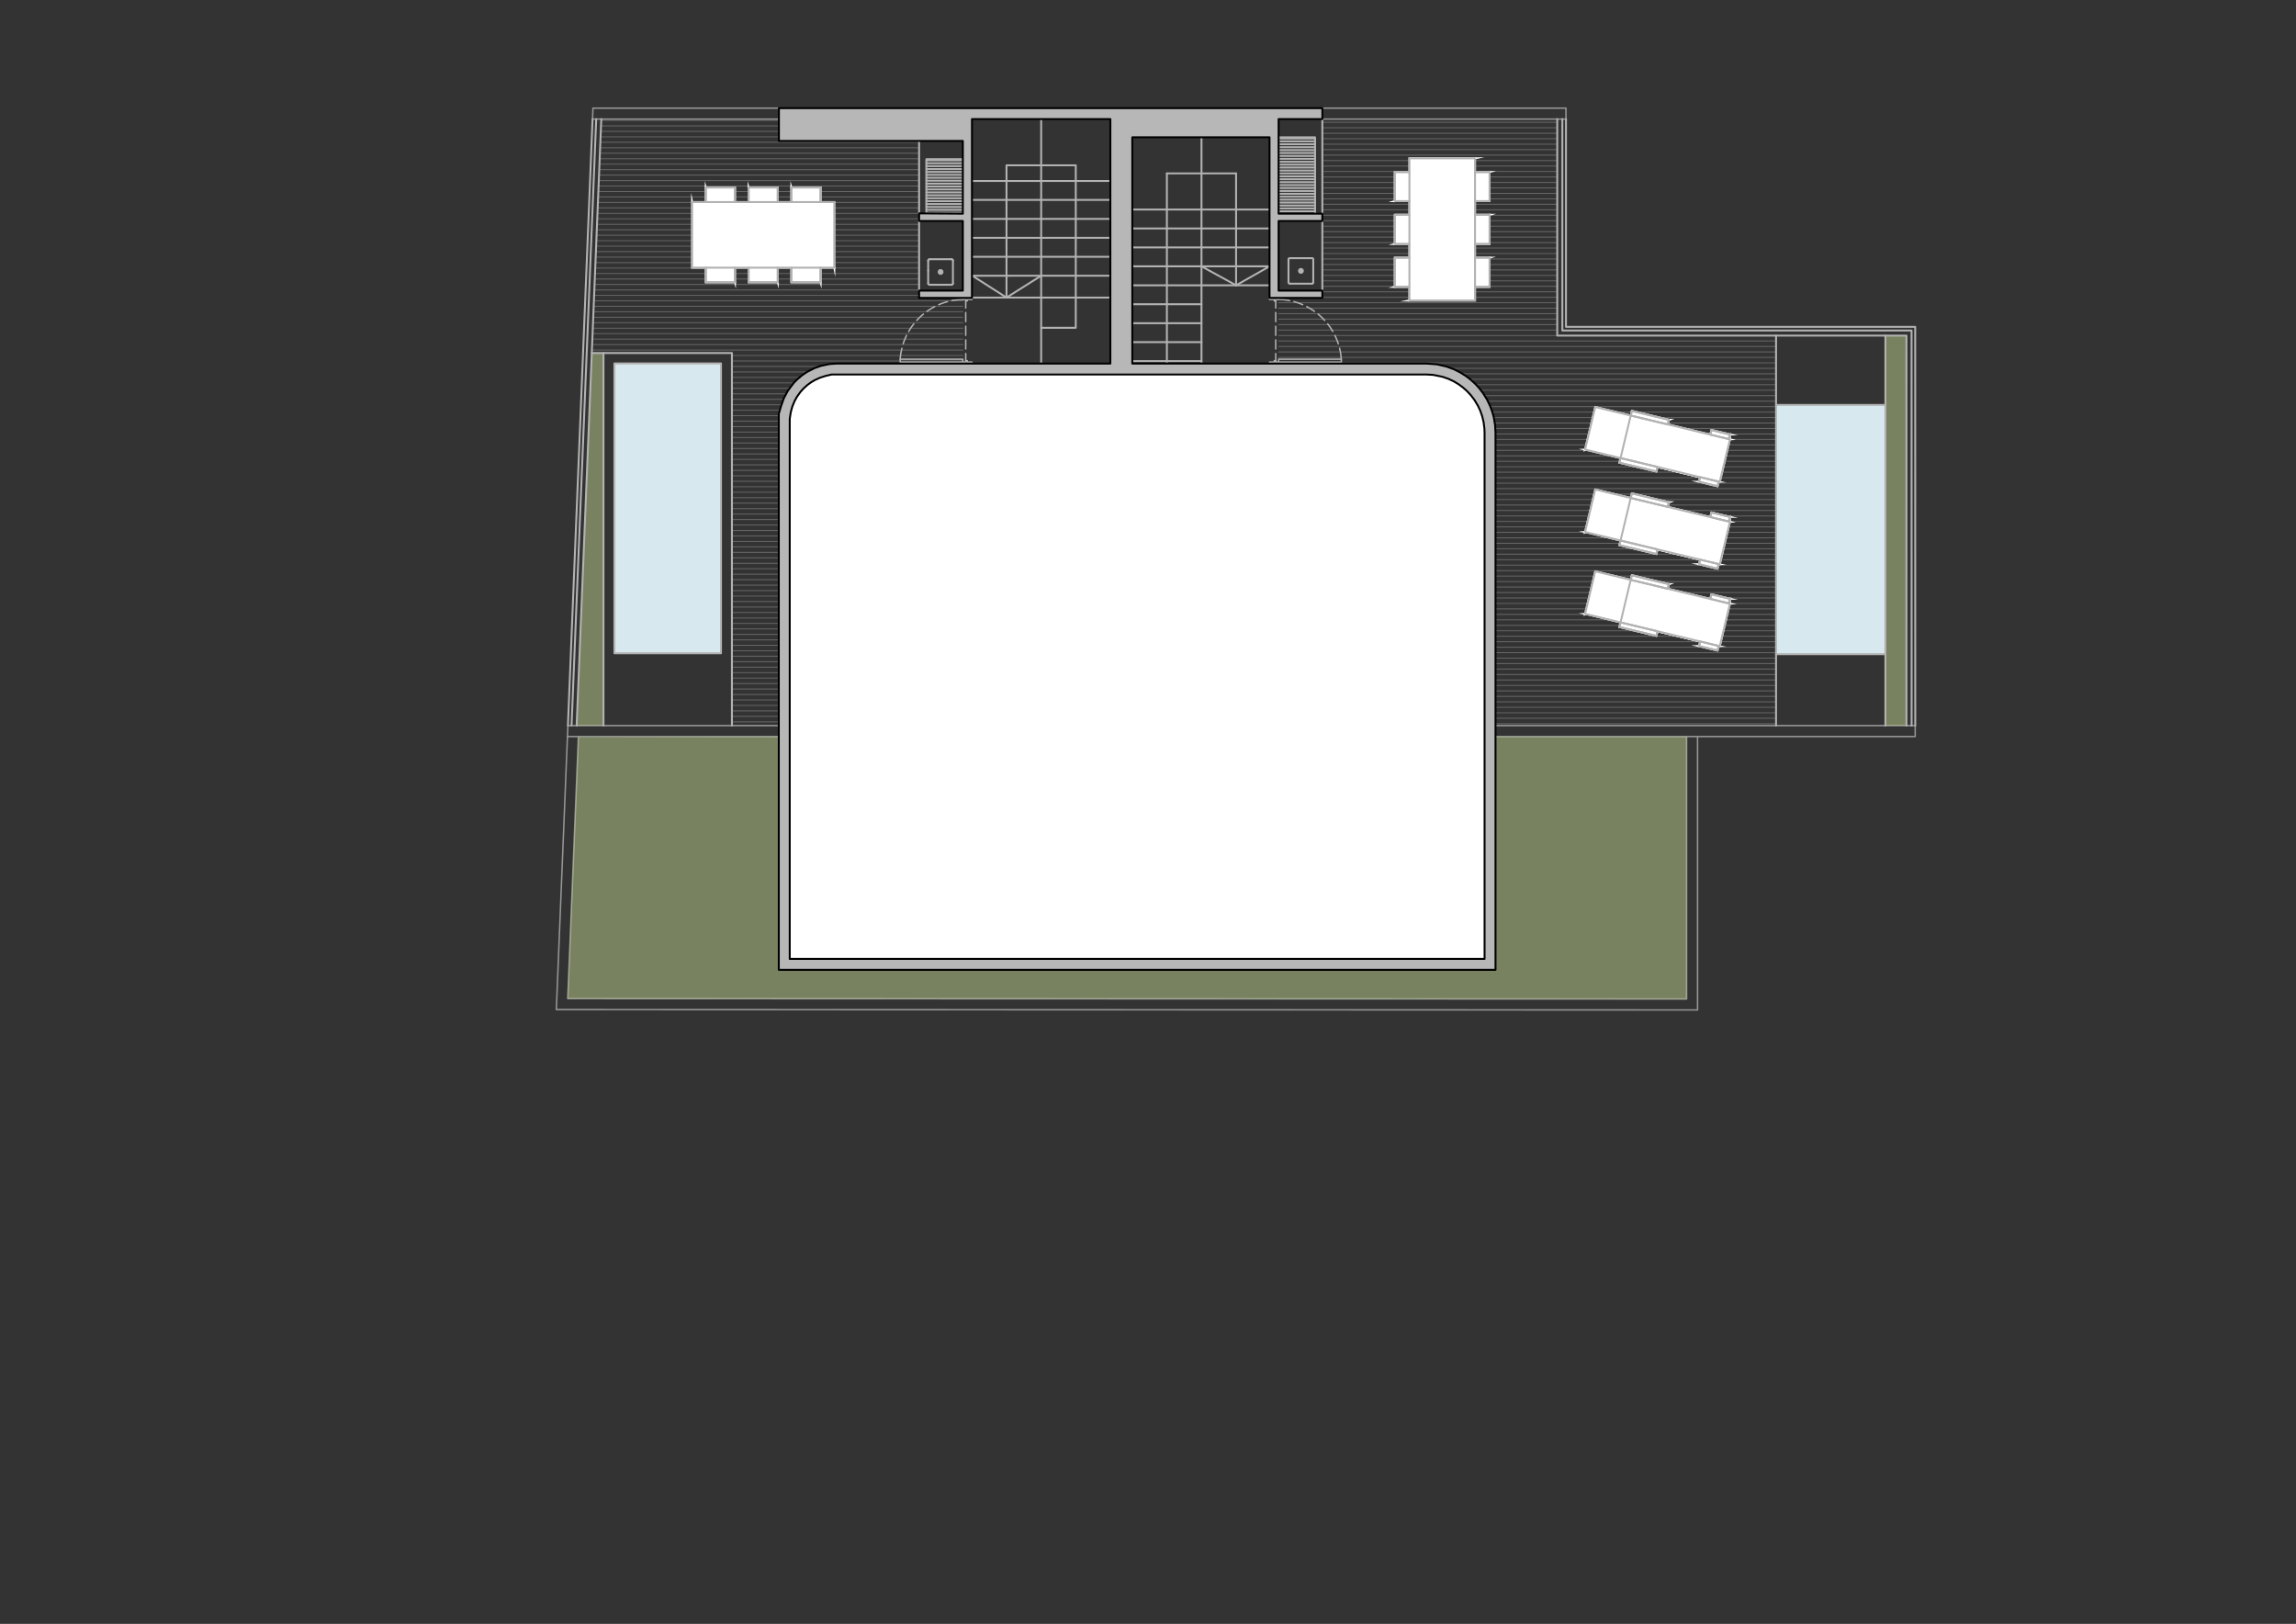 <?xml version="1.0" encoding="UTF-8"?> <svg xmlns="http://www.w3.org/2000/svg" viewBox="0 0 1190.55 841.89"><rect x="0" y="0" width="1190.55" height="841.89" fill="#333333" stroke="none"/><defs><style> .cls-1, .cls-2 { fill: #fff; } .cls-3 { fill: #bed38e; opacity: .5; } .cls-4 { fill: #b7b7b7; } .cls-4, .cls-2 { stroke: #000; } .cls-4, .cls-2, .cls-5, .cls-6, .cls-7, .cls-8, .cls-9, .cls-10 { stroke-linecap: round; } .cls-4, .cls-2, .cls-6, .cls-7, .cls-8, .cls-9, .cls-10 { stroke-linejoin: round; } .cls-5 { stroke-miterlimit: 10; } .cls-5, .cls-6, .cls-7, .cls-8, .cls-9, .cls-10 { fill: none; } .cls-5, .cls-9 { stroke: #fff; } .cls-6, .cls-7 { stroke: #b2b2b2; } .cls-7, .cls-8 { stroke-width: .75px; } .cls-8, .cls-10 { stroke: #969696; } .cls-11 { fill: #d8e8ef; } .cls-10 { opacity: .5; stroke-width: .5px; } </style></defs><g id="Piso_balcon" data-name="Piso balcon"><line class="cls-10" x1="311.76" y1="62.42" x2="403.89" y2="62.42"></line><line class="cls-10" x1="311.64" y1="65.27" x2="403.89" y2="65.27"></line><line class="cls-10" x1="311.52" y1="68.09" x2="403.89" y2="68.09"></line><line class="cls-10" x1="311.43" y1="70.94" x2="403.89" y2="70.94"></line><line class="cls-10" x1="311.31" y1="73.76" x2="476.58" y2="73.76"></line><line class="cls-10" x1="311.19" y1="76.61" x2="476.58" y2="76.61"></line><line class="cls-10" x1="311.07" y1="79.43" x2="476.58" y2="79.43"></line><line class="cls-10" x1="310.95" y1="82.28" x2="476.58" y2="82.28"></line><line class="cls-10" x1="310.83" y1="85.1" x2="476.58" y2="85.1"></line><line class="cls-10" x1="310.74" y1="87.95" x2="476.58" y2="87.95"></line><line class="cls-10" x1="310.62" y1="90.77" x2="476.58" y2="90.77"></line><line class="cls-10" x1="310.5" y1="93.62" x2="476.58" y2="93.62"></line><line class="cls-10" x1="310.38" y1="96.44" x2="476.58" y2="96.44"></line><line class="cls-10" x1="310.26" y1="99.29" x2="476.58" y2="99.29"></line><line class="cls-10" x1="310.14" y1="102.11" x2="476.58" y2="102.11"></line><line class="cls-10" x1="310.02" y1="104.96" x2="476.58" y2="104.96"></line><line class="cls-10" x1="309.93" y1="107.78" x2="476.58" y2="107.78"></line><line class="cls-10" x1="309.81" y1="110.63" x2="476.58" y2="110.63"></line><line class="cls-10" x1="309.69" y1="113.45" x2="476.58" y2="113.45"></line><line class="cls-10" x1="309.57" y1="116.3" x2="476.58" y2="116.3"></line><line class="cls-10" x1="309.45" y1="119.12" x2="476.58" y2="119.12"></line><line class="cls-10" x1="309.33" y1="121.97" x2="476.58" y2="121.97"></line><line class="cls-10" x1="309.24" y1="124.79" x2="476.58" y2="124.79"></line><line class="cls-10" x1="309.12" y1="127.64" x2="476.58" y2="127.64"></line><line class="cls-10" x1="309" y1="130.46" x2="476.58" y2="130.46"></line><line class="cls-10" x1="308.88" y1="133.31" x2="476.58" y2="133.31"></line><line class="cls-10" x1="308.76" y1="136.13" x2="476.58" y2="136.13"></line><line class="cls-10" x1="308.64" y1="138.98" x2="476.58" y2="138.98"></line><line class="cls-10" x1="308.55" y1="141.8" x2="476.58" y2="141.8"></line><line class="cls-10" x1="308.43" y1="144.65" x2="476.58" y2="144.65"></line><line class="cls-10" x1="308.31" y1="147.47" x2="476.58" y2="147.47"></line><line class="cls-10" x1="308.19" y1="150.32" x2="476.58" y2="150.32"></line><line class="cls-10" x1="308.07" y1="153.14" x2="476.58" y2="153.14"></line><line class="cls-10" x1="307.95" y1="155.96" x2="499.26" y2="155.96"></line><line class="cls-10" x1="307.83" y1="158.81" x2="499.26" y2="158.81"></line><line class="cls-10" x1="307.74" y1="161.63" x2="499.26" y2="161.63"></line><line class="cls-10" x1="307.62" y1="164.48" x2="499.26" y2="164.48"></line><line class="cls-10" x1="307.5" y1="167.3" x2="499.26" y2="167.3"></line><line class="cls-10" x1="307.38" y1="170.15" x2="499.26" y2="170.15"></line><line class="cls-10" x1="307.26" y1="172.97" x2="499.26" y2="172.97"></line><line class="cls-10" x1="307.14" y1="175.82" x2="499.26" y2="175.82"></line><line class="cls-10" x1="307.05" y1="178.64" x2="499.26" y2="178.64"></line><line class="cls-10" x1="306.93" y1="181.49" x2="499.26" y2="181.49"></line><line class="cls-10" x1="379.53" y1="184.31" x2="499.26" y2="184.31"></line><line class="cls-10" x1="379.53" y1="187.16" x2="499.26" y2="187.16"></line><line class="cls-10" x1="379.53" y1="189.98" x2="424.65" y2="189.98"></line><line class="cls-10" x1="379.53" y1="192.83" x2="418.47" y2="192.83"></line><line class="cls-10" x1="379.53" y1="195.65" x2="414.54" y2="195.65"></line><line class="cls-10" x1="379.53" y1="198.5" x2="411.6" y2="198.5"></line><line class="cls-10" x1="379.53" y1="201.32" x2="409.35" y2="201.32"></line><line class="cls-10" x1="379.53" y1="204.17" x2="407.58" y2="204.17"></line><line class="cls-10" x1="379.53" y1="206.99" x2="406.2" y2="206.99"></line><line class="cls-10" x1="379.53" y1="209.84" x2="405.18" y2="209.84"></line><line class="cls-10" x1="379.53" y1="212.66" x2="404.46" y2="212.66"></line><line class="cls-10" x1="379.53" y1="215.51" x2="404.01" y2="215.51"></line><line class="cls-10" x1="379.53" y1="218.33" x2="403.83" y2="218.33"></line><line class="cls-10" x1="379.53" y1="221.18" x2="403.83" y2="221.18"></line><line class="cls-10" x1="379.53" y1="224" x2="403.83" y2="224"></line><line class="cls-10" x1="379.53" y1="226.85" x2="403.83" y2="226.85"></line><line class="cls-10" x1="379.53" y1="229.67" x2="403.83" y2="229.67"></line><line class="cls-10" x1="379.53" y1="232.52" x2="403.83" y2="232.52"></line><line class="cls-10" x1="379.53" y1="235.34" x2="403.83" y2="235.34"></line><line class="cls-10" x1="379.53" y1="238.19" x2="403.83" y2="238.19"></line><line class="cls-10" x1="379.53" y1="241.01" x2="403.83" y2="241.01"></line><line class="cls-10" x1="379.53" y1="243.86" x2="403.83" y2="243.86"></line><line class="cls-10" x1="379.53" y1="246.68" x2="403.83" y2="246.68"></line><line class="cls-10" x1="379.53" y1="249.53" x2="403.83" y2="249.53"></line><line class="cls-10" x1="379.53" y1="252.35" x2="403.83" y2="252.35"></line><line class="cls-10" x1="379.53" y1="255.17" x2="403.83" y2="255.17"></line><line class="cls-10" x1="379.53" y1="258.02" x2="403.83" y2="258.02"></line><line class="cls-10" x1="379.53" y1="260.84" x2="403.83" y2="260.84"></line><line class="cls-10" x1="379.53" y1="263.69" x2="403.83" y2="263.69"></line><line class="cls-10" x1="379.53" y1="266.51" x2="403.83" y2="266.51"></line><line class="cls-10" x1="379.53" y1="269.36" x2="403.83" y2="269.36"></line><line class="cls-10" x1="379.53" y1="272.18" x2="403.83" y2="272.18"></line><line class="cls-10" x1="379.53" y1="275.03" x2="403.83" y2="275.03"></line><line class="cls-10" x1="379.53" y1="277.85" x2="403.83" y2="277.85"></line><line class="cls-10" x1="379.53" y1="280.7" x2="403.83" y2="280.7"></line><line class="cls-10" x1="379.53" y1="283.52" x2="403.83" y2="283.52"></line><line class="cls-10" x1="379.53" y1="286.37" x2="403.83" y2="286.37"></line><line class="cls-10" x1="379.53" y1="289.19" x2="403.83" y2="289.19"></line><line class="cls-10" x1="379.53" y1="292.04" x2="403.83" y2="292.04"></line><line class="cls-10" x1="379.53" y1="294.86" x2="403.83" y2="294.86"></line><line class="cls-10" x1="379.53" y1="297.71" x2="403.83" y2="297.71"></line><line class="cls-10" x1="379.53" y1="300.53" x2="403.83" y2="300.53"></line><line class="cls-10" x1="379.53" y1="303.38" x2="403.83" y2="303.38"></line><line class="cls-10" x1="379.53" y1="306.2" x2="403.83" y2="306.2"></line><line class="cls-10" x1="379.53" y1="309.05" x2="403.83" y2="309.05"></line><line class="cls-10" x1="379.53" y1="311.87" x2="403.83" y2="311.87"></line><line class="cls-10" x1="379.53" y1="314.72" x2="403.83" y2="314.72"></line><line class="cls-10" x1="379.53" y1="317.54" x2="403.83" y2="317.54"></line><line class="cls-10" x1="379.53" y1="320.39" x2="403.83" y2="320.39"></line><line class="cls-10" x1="379.53" y1="323.21" x2="403.83" y2="323.21"></line><line class="cls-10" x1="379.53" y1="326.06" x2="403.83" y2="326.06"></line><line class="cls-10" x1="379.53" y1="328.88" x2="403.83" y2="328.88"></line><line class="cls-10" x1="379.53" y1="331.73" x2="403.83" y2="331.73"></line><line class="cls-10" x1="379.53" y1="334.55" x2="403.83" y2="334.55"></line><line class="cls-10" x1="379.53" y1="337.4" x2="403.83" y2="337.4"></line><line class="cls-10" x1="379.53" y1="340.22" x2="403.83" y2="340.22"></line><line class="cls-10" x1="379.53" y1="343.07" x2="403.83" y2="343.07"></line><line class="cls-10" x1="379.53" y1="345.89" x2="403.83" y2="345.89"></line><line class="cls-10" x1="379.53" y1="348.74" x2="403.83" y2="348.74"></line><line class="cls-10" x1="379.53" y1="351.56" x2="403.83" y2="351.56"></line><line class="cls-10" x1="379.53" y1="354.38" x2="403.83" y2="354.38"></line><line class="cls-10" x1="379.53" y1="357.23" x2="403.83" y2="357.23"></line><line class="cls-10" x1="379.53" y1="360.05" x2="403.83" y2="360.05"></line><line class="cls-10" x1="379.53" y1="362.9" x2="403.83" y2="362.9"></line><line class="cls-10" x1="379.53" y1="365.72" x2="403.83" y2="365.72"></line><line class="cls-10" x1="379.53" y1="368.57" x2="403.83" y2="368.57"></line><line class="cls-10" x1="379.53" y1="371.39" x2="403.83" y2="371.39"></line><line class="cls-10" x1="379.53" y1="374.24" x2="403.83" y2="374.24"></line><line class="cls-10" x1="685.68" y1="63.41" x2="807.48" y2="63.41"></line><line class="cls-10" x1="685.68" y1="66.23" x2="807.48" y2="66.23"></line><line class="cls-10" x1="685.68" y1="69.08" x2="807.48" y2="69.08"></line><line class="cls-10" x1="685.68" y1="71.9" x2="807.48" y2="71.9"></line><line class="cls-10" x1="685.68" y1="74.75" x2="807.48" y2="74.75"></line><line class="cls-10" x1="685.68" y1="77.57" x2="807.48" y2="77.57"></line><line class="cls-10" x1="685.68" y1="80.42" x2="807.48" y2="80.42"></line><line class="cls-10" x1="685.68" y1="83.24" x2="807.48" y2="83.24"></line><line class="cls-10" x1="685.68" y1="86.09" x2="807.48" y2="86.09"></line><line class="cls-10" x1="685.68" y1="88.91" x2="807.48" y2="88.91"></line><line class="cls-10" x1="685.68" y1="91.76" x2="807.48" y2="91.76"></line><line class="cls-10" x1="685.68" y1="94.58" x2="807.48" y2="94.58"></line><line class="cls-10" x1="685.68" y1="97.43" x2="807.48" y2="97.43"></line><line class="cls-10" x1="685.68" y1="100.25" x2="807.48" y2="100.25"></line><line class="cls-10" x1="685.68" y1="103.1" x2="807.48" y2="103.1"></line><line class="cls-10" x1="685.68" y1="105.92" x2="807.48" y2="105.92"></line><line class="cls-10" x1="685.68" y1="108.77" x2="807.48" y2="108.77"></line><line class="cls-10" x1="685.68" y1="111.59" x2="807.48" y2="111.59"></line><line class="cls-10" x1="685.68" y1="114.44" x2="807.48" y2="114.44"></line><line class="cls-10" x1="685.68" y1="117.26" x2="807.48" y2="117.26"></line><line class="cls-10" x1="685.68" y1="120.11" x2="807.48" y2="120.11"></line><line class="cls-10" x1="685.68" y1="122.93" x2="807.48" y2="122.93"></line><line class="cls-10" x1="685.68" y1="125.78" x2="807.48" y2="125.78"></line><line class="cls-10" x1="685.68" y1="128.6" x2="807.48" y2="128.6"></line><line class="cls-10" x1="685.68" y1="131.45" x2="807.48" y2="131.45"></line><line class="cls-10" x1="685.68" y1="134.27" x2="807.48" y2="134.27"></line><line class="cls-10" x1="685.68" y1="137.12" x2="807.48" y2="137.12"></line><line class="cls-10" x1="685.68" y1="139.94" x2="807.48" y2="139.94"></line><line class="cls-10" x1="685.68" y1="142.79" x2="807.48" y2="142.79"></line><line class="cls-10" x1="685.68" y1="145.61" x2="807.48" y2="145.61"></line><line class="cls-10" x1="685.68" y1="148.46" x2="807.48" y2="148.46"></line><line class="cls-10" x1="685.68" y1="151.28" x2="807.48" y2="151.28"></line><line class="cls-10" x1="685.68" y1="154.1" x2="807.48" y2="154.1"></line><line class="cls-10" x1="663" y1="156.95" x2="807.48" y2="156.95"></line><line class="cls-10" x1="663" y1="159.77" x2="807.48" y2="159.77"></line><line class="cls-10" x1="663" y1="162.62" x2="807.48" y2="162.62"></line><line class="cls-10" x1="663" y1="165.44" x2="807.48" y2="165.44"></line><line class="cls-10" x1="663" y1="168.29" x2="807.48" y2="168.29"></line><line class="cls-10" x1="663" y1="171.11" x2="807.48" y2="171.11"></line><line class="cls-10" x1="663" y1="173.96" x2="807.48" y2="173.96"></line><line class="cls-10" x1="663" y1="176.78" x2="920.94" y2="176.78"></line><line class="cls-10" x1="663" y1="179.63" x2="920.94" y2="179.63"></line><line class="cls-10" x1="663" y1="182.45" x2="920.94" y2="182.45"></line><line class="cls-10" x1="663" y1="185.3" x2="920.94" y2="185.3"></line><line class="cls-10" x1="663" y1="188.12" x2="920.94" y2="188.12"></line><line class="cls-10" x1="752.67" y1="190.97" x2="920.94" y2="190.97"></line><line class="cls-10" x1="758.37" y1="193.79" x2="920.94" y2="193.79"></line><line class="cls-10" x1="762.36" y1="196.64" x2="920.94" y2="196.64"></line><line class="cls-10" x1="765.42" y1="199.46" x2="920.94" y2="199.46"></line><line class="cls-10" x1="767.88" y1="202.31" x2="920.94" y2="202.31"></line><line class="cls-10" x1="769.89" y1="205.13" x2="920.94" y2="205.13"></line><line class="cls-10" x1="771.51" y1="207.98" x2="920.94" y2="207.98"></line><line class="cls-10" x1="772.8" y1="210.8" x2="920.94" y2="210.8"></line><line class="cls-10" x1="773.82" y1="213.65" x2="920.94" y2="213.65"></line><line class="cls-10" x1="774.6" y1="216.47" x2="920.94" y2="216.47"></line><line class="cls-10" x1="775.11" y1="219.32" x2="920.94" y2="219.32"></line><line class="cls-10" x1="775.41" y1="222.14" x2="920.94" y2="222.14"></line><line class="cls-10" x1="775.47" y1="224.99" x2="920.94" y2="224.99"></line><line class="cls-10" x1="775.47" y1="227.81" x2="920.94" y2="227.81"></line><line class="cls-10" x1="775.47" y1="230.66" x2="920.94" y2="230.66"></line><line class="cls-10" x1="775.47" y1="233.48" x2="920.94" y2="233.48"></line><line class="cls-10" x1="775.47" y1="236.33" x2="920.94" y2="236.33"></line><line class="cls-10" x1="775.47" y1="239.15" x2="920.94" y2="239.15"></line><line class="cls-10" x1="775.47" y1="242" x2="920.94" y2="242"></line><line class="cls-10" x1="775.47" y1="244.82" x2="920.94" y2="244.82"></line><line class="cls-10" x1="775.47" y1="247.67" x2="920.94" y2="247.67"></line><line class="cls-10" x1="775.47" y1="250.49" x2="920.94" y2="250.49"></line><line class="cls-10" x1="775.47" y1="253.31" x2="920.94" y2="253.31"></line><line class="cls-10" x1="775.47" y1="256.16" x2="920.94" y2="256.16"></line><line class="cls-10" x1="775.47" y1="258.98" x2="920.94" y2="258.98"></line><line class="cls-10" x1="775.47" y1="261.83" x2="920.94" y2="261.83"></line><line class="cls-10" x1="775.47" y1="264.65" x2="920.94" y2="264.65"></line><line class="cls-10" x1="775.47" y1="267.5" x2="920.94" y2="267.5"></line><line class="cls-10" x1="775.47" y1="270.32" x2="920.94" y2="270.32"></line><line class="cls-10" x1="775.47" y1="273.17" x2="920.94" y2="273.17"></line><line class="cls-10" x1="775.47" y1="275.99" x2="920.94" y2="275.99"></line><line class="cls-10" x1="775.47" y1="278.84" x2="920.94" y2="278.84"></line><line class="cls-10" x1="775.47" y1="281.66" x2="920.94" y2="281.66"></line><line class="cls-10" x1="775.47" y1="284.51" x2="920.94" y2="284.51"></line><line class="cls-10" x1="775.47" y1="287.33" x2="920.94" y2="287.33"></line><line class="cls-10" x1="775.47" y1="290.18" x2="920.94" y2="290.18"></line><line class="cls-10" x1="775.47" y1="293" x2="920.94" y2="293"></line><line class="cls-10" x1="775.47" y1="295.85" x2="920.94" y2="295.85"></line><line class="cls-10" x1="775.47" y1="298.67" x2="920.94" y2="298.67"></line><line class="cls-10" x1="775.47" y1="301.52" x2="920.94" y2="301.52"></line><line class="cls-10" x1="775.47" y1="304.34" x2="920.94" y2="304.34"></line><line class="cls-10" x1="775.47" y1="307.19" x2="920.94" y2="307.19"></line><line class="cls-10" x1="775.47" y1="310.01" x2="920.94" y2="310.01"></line><line class="cls-10" x1="775.47" y1="312.86" x2="920.94" y2="312.86"></line><line class="cls-10" x1="775.47" y1="315.68" x2="920.94" y2="315.68"></line><line class="cls-10" x1="775.47" y1="318.53" x2="920.94" y2="318.53"></line><line class="cls-10" x1="775.47" y1="321.35" x2="920.94" y2="321.35"></line><line class="cls-10" x1="775.47" y1="324.2" x2="920.94" y2="324.2"></line><line class="cls-10" x1="775.47" y1="327.02" x2="920.94" y2="327.02"></line><line class="cls-10" x1="775.47" y1="329.87" x2="920.94" y2="329.87"></line><line class="cls-10" x1="775.47" y1="332.69" x2="920.94" y2="332.69"></line><line class="cls-10" x1="775.47" y1="335.54" x2="920.94" y2="335.54"></line><line class="cls-10" x1="775.47" y1="338.36" x2="920.94" y2="338.36"></line><line class="cls-10" x1="775.47" y1="341.21" x2="920.94" y2="341.21"></line><line class="cls-10" x1="775.47" y1="344.03" x2="920.94" y2="344.03"></line><line class="cls-10" x1="775.47" y1="346.88" x2="920.94" y2="346.88"></line><line class="cls-10" x1="775.47" y1="349.7" x2="920.94" y2="349.7"></line><line class="cls-10" x1="775.47" y1="352.52" x2="920.94" y2="352.52"></line><line class="cls-10" x1="775.47" y1="355.37" x2="920.94" y2="355.37"></line><line class="cls-10" x1="775.47" y1="358.19" x2="920.94" y2="358.19"></line><line class="cls-10" x1="775.47" y1="361.04" x2="920.94" y2="361.04"></line><line class="cls-10" x1="775.47" y1="363.86" x2="920.94" y2="363.86"></line><line class="cls-10" x1="775.47" y1="366.71" x2="920.94" y2="366.71"></line><line class="cls-10" x1="775.47" y1="369.53" x2="920.94" y2="369.53"></line><line class="cls-10" x1="775.47" y1="372.38" x2="920.94" y2="372.38"></line><line class="cls-10" x1="775.47" y1="375.2" x2="920.94" y2="375.2"></line><polyline class="cls-8" points="294.24 381.86 288.48 523.4 880.23 523.61 880.23 381.86"></polyline><polyline class="cls-8" points="299.91 382.1 294.39 517.73 874.56 517.94 874.56 381.86"></polyline><line class="cls-8" x1="775.47" y1="376.19" x2="993.09" y2="376.19"></line><polyline class="cls-8" points="775.47 381.86 993.09 381.86 993.09 376.19"></polyline><line class="cls-8" x1="294.24" y1="381.86" x2="403.83" y2="381.86"></line><polyline class="cls-8" points="294.24 381.86 294.48 376.19 403.83 376.19"></polyline><polyline class="cls-8" points="403.89 56.06 307.47 56.06 307.26 61.73 403.89 61.73"></polyline><polyline class="cls-8" points="685.68 61.73 812.01 61.73 812.01 56.06 685.68 56.06"></polyline></g><g id="Relleno"><polygon class="cls-3" points="874.56 517.94 294.39 517.73 299.91 382.1 403.83 381.86 403.83 502.82 775.47 502.82 775.47 381.86 874.56 381.86 874.56 517.94"></polygon><rect class="cls-3" x="977.64" y="173.99" width="10.92" height="202.2"></rect><polygon class="cls-3" points="312.93 376.19 299.01 376.19 306.87 183.02 312.93 183.02 312.93 376.19"></polygon><polyline class="cls-11" points="373.86 338.69 318.6 338.69 318.6 188.42 373.86 188.42 373.86 338.69"></polyline><polyline class="cls-11" points="977.64 339.17 920.94 339.17 920.94 209.93 977.64 209.93 977.64 339.17"></polyline></g><g id="Puerta"><g><polyline class="cls-7" points="499.26 187.73 499.26 186.23 466.77 186.23 466.77 187.73 499.26 187.73"></polyline><polyline class="cls-7" points="503.22 188.48 504 188.48 504 187.73 501.54 187.73 501.54 186.98 500.76 186.98 500.76 187.73 499.26 187.73 499.26 188.48 500.01 188.48"></polyline><line class="cls-7" x1="500.76" y1="186.98" x2="500.76" y2="183.29"></line><line class="cls-7" x1="500.76" y1="180.92" x2="500.76" y2="176.21"></line><line class="cls-7" x1="500.76" y1="173.84" x2="500.76" y2="169.13"></line><line class="cls-7" x1="500.76" y1="166.76" x2="500.76" y2="162.02"></line><line class="cls-7" x1="500.76" y1="159.68" x2="500.76" y2="155.99"></line><polyline class="cls-7" points="503.22 154.46 504 154.46 504 155.24 501.54 155.24 501.54 155.99 500.76 155.99 500.76 155.24 499.26 155.24 499.26 154.46 500.01 154.46"></polyline><polyline class="cls-7" points="466.77 186.23 466.95 184.25 467.28 182.3 467.67 180.56"></polyline><polyline class="cls-7" points="468.3 178.28 468.87 176.63 469.65 174.8 470.07 173.9"></polyline><polyline class="cls-7" points="471.18 171.83 471.48 171.32 472.53 169.67 473.7 168.08 473.85 167.93"></polyline><polyline class="cls-7" points="475.38 166.13 476.31 165.11 477.72 163.76 478.8 162.86"></polyline><polyline class="cls-7" points="480.66 161.42 480.81 161.3 482.46 160.22 484.17 159.23 484.68 158.96"></polyline><polyline class="cls-7" points="486.81 157.97 487.74 157.55 489.6 156.89 491.28 156.38"></polyline><polyline class="cls-7" points="493.56 155.84 495.33 155.54 497.28 155.33 499.26 155.24"></polyline><polygon class="cls-1" points="425.49 104.75 432.6 138.77 432.6 104.75 425.49 104.75"></polygon><polygon class="cls-5" points="425.49 104.75 432.6 138.77 432.6 104.75 425.49 104.75"></polygon><polygon class="cls-1" points="425.49 138.77 432.6 138.77 425.49 104.75 425.49 138.77"></polygon><polygon class="cls-5" points="425.49 138.77 432.6 138.77 425.49 104.75 425.49 138.77"></polygon><path class="cls-1" d="M425.49,138.77l-15.12-41.58h15.12v41.58ZM425.49,146.33v-7.56l-15.12-41.58,15.12,49.14Z"></path><path class="cls-5" d="M425.49,138.77l-15.12-41.58h15.12v41.58ZM425.49,146.33v-7.56l-15.12-41.58,15.12,49.14Z"></path><path class="cls-1" d="M410.37,104.75l15.12,41.58h-15.12v-41.58ZM410.37,97.19v7.56l15.12,41.58-15.12-49.14Z"></path><path class="cls-5" d="M410.37,104.75l15.12,41.58h-15.12v-41.58ZM410.37,97.19v7.56l15.12,41.58-15.12-49.14Z"></path><polygon class="cls-1" points="403.29 104.75 410.37 138.77 410.37 104.75 403.29 104.75"></polygon><polygon class="cls-5" points="403.29 104.75 410.37 138.77 410.37 104.75 403.29 104.75"></polygon><polygon class="cls-1" points="403.29 138.77 410.37 138.77 403.29 104.75 403.29 138.77"></polygon><polygon class="cls-5" points="403.29 138.77 410.37 138.77 403.29 104.75 403.29 138.77"></polygon><path class="cls-1" d="M403.29,138.77l-15.12-41.58h15.12v41.58ZM403.29,146.33v-7.56l-15.12-41.58,15.12,49.14Z"></path><path class="cls-5" d="M403.29,138.77l-15.12-41.58h15.12v41.58ZM403.29,146.33v-7.56l-15.12-41.58,15.12,49.14Z"></path><path class="cls-1" d="M388.17,104.75l15.12,41.58h-15.12v-41.58ZM388.17,97.19v7.56l15.12,41.58-15.12-49.14Z"></path><path class="cls-5" d="M388.17,104.75l15.12,41.58h-15.12v-41.58ZM388.17,97.19v7.56l15.12,41.58-15.12-49.14Z"></path><polygon class="cls-1" points="381.09 104.75 388.17 138.77 388.17 104.75 381.09 104.75"></polygon><polygon class="cls-5" points="381.09 104.75 388.17 138.77 388.17 104.75 381.09 104.75"></polygon><polygon class="cls-1" points="381.09 138.77 388.17 138.77 381.09 104.75 381.09 138.77"></polygon><polygon class="cls-5" points="381.09 138.77 388.17 138.77 381.09 104.75 381.09 138.77"></polygon><path class="cls-1" d="M381.09,138.77l-15.12-41.58h15.12v41.58ZM381.09,146.33v-7.56l-15.12-41.58,15.12,49.14Z"></path><path class="cls-5" d="M381.09,138.77l-15.12-41.58h15.12v41.58ZM381.09,146.33v-7.56l-15.12-41.58,15.12,49.14Z"></path><path class="cls-1" d="M365.97,104.75l15.12,41.58h-15.12v-41.58ZM365.97,97.19v7.56l15.12,41.58-15.12-49.14Z"></path><path class="cls-5" d="M365.97,104.75l15.12,41.58h-15.12v-41.58ZM365.97,97.19v7.56l15.12,41.58-15.12-49.14Z"></path><path class="cls-1" d="M365.97,138.77l-7.08-34.02v34.02h7.08ZM365.97,104.75v34.02l-7.08-34.02h7.08Z"></path><path class="cls-5" d="M365.97,138.77l-7.08-34.02v34.02h7.08ZM365.97,104.75v34.02l-7.08-34.02h7.08Z"></path><polyline class="cls-7" points="663 187.73 663 186.23 695.52 186.23 695.52 187.73 663 187.73"></polyline><polyline class="cls-7" points="659.04 188.48 658.29 188.48 658.29 187.73 660.75 187.73 660.75 186.98 661.5 186.98 661.5 187.73 663 187.73 663 188.48 662.25 188.48"></polyline><line class="cls-7" x1="661.5" y1="186.98" x2="661.5" y2="183.29"></line><line class="cls-7" x1="661.5" y1="180.92" x2="661.5" y2="176.21"></line><line class="cls-7" x1="661.5" y1="173.84" x2="661.5" y2="169.13"></line><line class="cls-7" x1="661.5" y1="166.76" x2="661.5" y2="162.02"></line><line class="cls-7" x1="661.5" y1="159.68" x2="661.5" y2="155.99"></line><polyline class="cls-7" points="659.04 154.46 658.29 154.46 658.29 155.24 660.75 155.24 660.75 155.99 661.5 155.99 661.5 155.24 663 155.24 663 154.46 662.25 154.46"></polyline><polyline class="cls-7" points="695.52 186.23 695.31 184.25 695.01 182.3 694.62 180.56"></polyline><polyline class="cls-7" points="693.96 178.28 693.39 176.63 692.61 174.8 692.19 173.9"></polyline><polyline class="cls-7" points="691.08 171.83 690.78 171.32 689.73 169.67 688.56 168.08 688.44 167.93"></polyline><polyline class="cls-7" points="686.91 166.13 685.95 165.11 684.54 163.76 683.49 162.86"></polyline><polyline class="cls-7" points="681.6 161.42 681.45 161.3 679.8 160.22 678.09 159.23 677.58 158.96"></polyline><polyline class="cls-7" points="675.45 157.97 674.52 157.55 672.69 156.89 670.98 156.38"></polyline><polyline class="cls-7" points="668.7 155.84 666.93 155.54 664.98 155.33 663 155.24"></polyline><path class="cls-1" d="M891.15,249.68l-10.14.09,9.57,2.31.57-2.4ZM881.58,247.37l9.57,2.31-10.14.09.57-2.4Z"></path><path class="cls-5" d="M891.15,249.68l-10.14.09,9.57,2.31.57-2.4ZM881.58,247.37l9.57,2.31-10.14.09.57-2.4Z"></path><line class="cls-9" x1="891.15" y1="249.68" x2="859.47" y2="242.09"></line><path class="cls-1" d="M859.47,242.09l-19.74-2.22.57-2.37,19.17,4.59ZM858.9,244.46l.57-2.37-19.74-2.22,19.17,4.59Z"></path><path class="cls-5" d="M859.47,242.09l-19.74-2.22.57-2.37,19.17,4.59ZM858.9,244.46l.57-2.37-19.74-2.22,19.17,4.59Z"></path><line class="cls-9" x1="891.15" y1="249.68" x2="840.3" y2="237.5"></line><path class="cls-1" d="M897.03,227.78l-5.88,21.9.6.15,5.28-22.05ZM840.3,237.5l56.73-9.72-5.88,21.9-50.85-12.18ZM821.91,233.06l18.39,4.44,56.73-9.72-75.12,5.28Z"></path><path class="cls-5" d="M897.03,227.78l-5.88,21.9.6.15,5.28-22.05ZM840.3,237.5l56.73-9.72-5.88,21.9-50.85-12.18ZM821.91,233.06l18.39,4.44,56.73-9.72-75.12,5.28Z"></path><path class="cls-1" d="M896.46,227.63l-74.55,5.43,75.12-5.28-.57-.15ZM886.86,225.32l9.6,2.31-74.55,5.43,64.95-7.74ZM897.03,225.23l-10.17.09,9.6,2.31.57-2.4ZM887.43,222.95l9.6,2.28-10.17.09.57-2.37Z"></path><path class="cls-5" d="M896.46,227.63l-74.55,5.43,75.12-5.28-.57-.15ZM886.86,225.32l9.6,2.31-74.55,5.43,64.95-7.74ZM897.03,225.23l-10.17.09,9.6,2.31.57-2.4ZM887.43,222.95l9.6,2.28-10.17.09.57-2.37Z"></path><path class="cls-1" d="M864.78,220.04l-42.87,13.02,64.95-7.74-22.08-5.28ZM865.35,217.64l-.57,2.4-42.87,13.02,43.44-15.42Z"></path><path class="cls-5" d="M864.78,220.04l-42.87,13.02,64.95-7.74-22.08-5.28ZM865.35,217.64l-.57,2.4-42.87,13.02,43.44-15.42Z"></path><path class="cls-1" d="M865.35,217.64l-19.77-2.19.6-2.4,19.17,4.59ZM821.91,233.06l43.44-15.42-19.77-2.19-23.67,17.61Z"></path><path class="cls-5" d="M865.35,217.64l-19.77-2.19.6-2.4,19.17,4.59ZM821.91,233.06l43.44-15.42-19.77-2.19-23.67,17.61Z"></path><polygon class="cls-1" points="827.19 211.01 821.91 233.06 845.58 215.45 827.19 211.01"></polygon><polygon class="cls-5" points="827.19 211.01 821.91 233.06 845.58 215.45 827.19 211.01"></polygon><path class="cls-1" d="M891.15,292.43l-10.14.09,9.57,2.31.57-2.4ZM881.58,290.12l9.57,2.31-10.14.09.57-2.4Z"></path><path class="cls-5" d="M891.15,292.43l-10.14.09,9.57,2.31.57-2.4ZM881.58,290.12l9.57,2.31-10.14.09.57-2.4Z"></path><line class="cls-9" x1="891.15" y1="292.43" x2="859.47" y2="284.84"></line><path class="cls-1" d="M859.47,284.84l-19.74-2.22.57-2.37,19.17,4.59ZM858.9,287.21l.57-2.37-19.74-2.22,19.17,4.59Z"></path><path class="cls-5" d="M859.47,284.84l-19.74-2.22.57-2.37,19.17,4.59ZM858.9,287.21l.57-2.37-19.74-2.22,19.17,4.59Z"></path><line class="cls-9" x1="891.15" y1="292.43" x2="840.3" y2="280.25"></line><path class="cls-1" d="M897.03,270.53l-5.88,21.9.6.15,5.28-22.05ZM840.3,280.25l56.73-9.72-5.88,21.9-50.85-12.18ZM821.91,275.81l18.39,4.44,56.73-9.72-75.12,5.28Z"></path><path class="cls-5" d="M897.03,270.53l-5.88,21.9.6.15,5.28-22.05ZM840.3,280.25l56.73-9.72-5.88,21.9-50.85-12.18ZM821.91,275.81l18.39,4.44,56.73-9.72-75.12,5.28Z"></path><path class="cls-1" d="M896.46,270.38l-74.55,5.43,75.12-5.28-.57-.15ZM886.86,268.07l9.6,2.31-74.55,5.43,64.95-7.74ZM897.03,267.98l-10.17.09,9.6,2.31.57-2.4ZM887.43,265.7l9.6,2.28-10.17.09.57-2.37Z"></path><path class="cls-5" d="M896.46,270.38l-74.55,5.43,75.12-5.28-.57-.15ZM886.86,268.07l9.6,2.31-74.55,5.43,64.95-7.74ZM897.03,267.98l-10.17.09,9.6,2.31.57-2.4ZM887.43,265.7l9.6,2.28-10.17.09.57-2.37Z"></path><path class="cls-1" d="M864.78,262.79l-42.87,13.02,64.95-7.74-22.08-5.28ZM865.35,260.39l-.57,2.4-42.87,13.02,43.44-15.42Z"></path><path class="cls-5" d="M864.78,262.79l-42.87,13.02,64.95-7.74-22.08-5.28ZM865.35,260.39l-.57,2.4-42.87,13.02,43.44-15.42Z"></path><path class="cls-1" d="M865.35,260.39l-19.77-2.22.6-2.37,19.17,4.59ZM821.91,275.81l43.44-15.42-19.77-2.22-23.67,17.64Z"></path><path class="cls-5" d="M865.35,260.39l-19.77-2.22.6-2.37,19.17,4.59ZM821.91,275.81l43.44-15.42-19.77-2.22-23.67,17.64Z"></path><polygon class="cls-1" points="827.19 253.76 821.91 275.81 845.58 258.17 827.19 253.76"></polygon><polygon class="cls-5" points="827.19 253.76 821.91 275.81 845.58 258.17 827.19 253.76"></polygon><path class="cls-1" d="M891.15,334.88l-10.14.09,9.57,2.28.57-2.37ZM881.58,332.57l9.57,2.31-10.14.09.57-2.4Z"></path><path class="cls-5" d="M891.15,334.88l-10.14.09,9.57,2.28.57-2.37ZM881.58,332.57l9.57,2.31-10.14.09.57-2.4Z"></path><line class="cls-9" x1="891.15" y1="334.88" x2="859.47" y2="327.29"></line><path class="cls-1" d="M859.47,327.29l-19.74-2.22.57-2.4,19.17,4.62ZM858.9,329.66l.57-2.37-19.74-2.22,19.17,4.59Z"></path><path class="cls-5" d="M859.47,327.29l-19.74-2.22.57-2.4,19.17,4.62ZM858.9,329.66l.57-2.37-19.74-2.22,19.17,4.59Z"></path><line class="cls-9" x1="891.15" y1="334.88" x2="840.3" y2="322.67"></line><path class="cls-1" d="M897.03,312.95l-5.88,21.93.6.12,5.28-22.05ZM840.3,322.67l56.73-9.72-5.88,21.93-50.85-12.21ZM821.91,318.26l18.39,4.41,56.73-9.72-75.12,5.31Z"></path><path class="cls-5" d="M897.03,312.95l-5.88,21.93.6.12,5.28-22.05ZM840.3,322.67l56.73-9.72-5.88,21.93-50.85-12.21ZM821.91,318.26l18.39,4.41,56.73-9.72-75.12,5.31Z"></path><path class="cls-1" d="M896.46,312.83l-74.55,5.43,75.12-5.31-.57-.12ZM886.86,310.52l9.6,2.31-74.55,5.43,64.95-7.74ZM897.03,310.43l-10.17.09,9.6,2.31.57-2.4ZM887.43,308.15l9.6,2.28-10.17.09.57-2.37Z"></path><path class="cls-5" d="M896.46,312.83l-74.55,5.43,75.12-5.31-.57-.12ZM886.86,310.52l9.6,2.31-74.55,5.43,64.95-7.74ZM897.03,310.43l-10.17.09,9.6,2.31.57-2.4ZM887.43,308.15l9.6,2.28-10.17.09.57-2.37Z"></path><path class="cls-1" d="M864.78,305.24l-42.87,13.02,64.95-7.74-22.08-5.28ZM865.35,302.84l-.57,2.4-42.87,13.02,43.44-15.42Z"></path><path class="cls-5" d="M864.78,305.24l-42.87,13.02,64.95-7.74-22.08-5.28ZM865.35,302.84l-.57,2.4-42.87,13.02,43.44-15.42Z"></path><path class="cls-1" d="M865.35,302.84l-19.77-2.22.6-2.37,19.17,4.59ZM821.91,318.26l43.44-15.42-19.77-2.22-23.67,17.64Z"></path><path class="cls-5" d="M865.35,302.84l-19.77-2.22.6-2.37,19.17,4.59ZM821.91,318.26l43.44-15.42-19.77-2.22-23.67,17.64Z"></path><polygon class="cls-1" points="827.19 296.21 821.91 318.26 845.58 300.62 827.19 296.21"></polygon><polygon class="cls-5" points="827.19 296.21 821.91 318.26 845.58 300.62 827.19 296.21"></polygon><polygon class="cls-1" points="764.85 148.7 730.83 155.78 764.85 155.78 764.85 148.7"></polygon><polygon class="cls-5" points="764.85 148.7 730.83 155.78 764.85 155.78 764.85 148.7"></polygon><polygon class="cls-1" points="730.83 148.7 730.83 155.78 764.85 148.7 730.83 148.7"></polygon><polygon class="cls-5" points="730.83 148.7 730.83 155.78 764.85 148.7 730.83 148.7"></polygon><path class="cls-1" d="M730.83,148.7l41.58-15.12v15.12h-41.58ZM723.27,148.7h7.56l41.58-15.12-49.14,15.12Z"></path><path class="cls-5" d="M730.83,148.7l41.58-15.12v15.12h-41.58ZM723.27,148.7h7.56l41.58-15.12-49.14,15.12Z"></path><path class="cls-1" d="M764.85,133.58l-41.58,15.12v-15.12h41.58ZM772.41,133.58h-7.56l-41.58,15.12,49.14-15.12Z"></path><path class="cls-5" d="M764.85,133.58l-41.58,15.12v-15.12h41.58ZM772.41,133.58h-7.56l-41.58,15.12,49.14-15.12Z"></path><polygon class="cls-1" points="764.85 126.5 730.83 133.58 764.85 133.58 764.85 126.5"></polygon><polygon class="cls-5" points="764.85 126.5 730.83 133.58 764.85 133.58 764.85 126.5"></polygon><polygon class="cls-1" points="730.83 126.5 730.83 133.58 764.85 126.5 730.83 126.5"></polygon><polygon class="cls-5" points="730.83 126.5 730.83 133.58 764.85 126.5 730.83 126.5"></polygon><path class="cls-1" d="M730.83,126.5l41.58-15.12v15.12h-41.58ZM723.27,126.5h7.56l41.58-15.12-49.14,15.12Z"></path><path class="cls-5" d="M730.83,126.5l41.58-15.12v15.12h-41.58ZM723.27,126.5h7.56l41.58-15.12-49.14,15.12Z"></path><path class="cls-1" d="M764.85,111.38l-41.58,15.12v-15.12h41.58ZM772.41,111.38h-7.56l-41.58,15.12,49.14-15.12Z"></path><path class="cls-5" d="M764.85,111.38l-41.58,15.12v-15.12h41.58ZM772.41,111.38h-7.56l-41.58,15.12,49.14-15.12Z"></path><polygon class="cls-1" points="764.85 104.27 730.83 111.38 764.85 111.38 764.85 104.27"></polygon><polygon class="cls-5" points="764.85 104.27 730.83 111.38 764.85 111.38 764.85 104.27"></polygon><polygon class="cls-1" points="730.83 104.27 730.83 111.38 764.85 104.27 730.83 104.27"></polygon><polygon class="cls-5" points="730.83 104.27 730.83 111.38 764.85 104.27 730.83 104.27"></polygon><path class="cls-1" d="M730.83,104.27l41.58-15.09v15.09h-41.58ZM723.27,104.27h7.56l41.58-15.09-49.14,15.09Z"></path><path class="cls-5" d="M730.83,104.27l41.58-15.09v15.09h-41.58ZM723.27,104.27h7.56l41.58-15.09-49.14,15.09Z"></path><path class="cls-1" d="M764.85,89.18l-41.58,15.09v-15.09h41.58ZM772.41,89.18h-7.56l-41.58,15.09,49.14-15.09Z"></path><path class="cls-5" d="M764.85,89.18l-41.58,15.09v-15.09h41.58ZM772.41,89.18h-7.56l-41.58,15.09,49.14-15.09Z"></path><path class="cls-1" d="M730.83,89.18l34.02-7.11h-34.02v7.11ZM764.85,89.18h-34.02l34.02-7.11v7.11Z"></path><path class="cls-5" d="M730.83,89.18l34.02-7.11h-34.02v7.11ZM764.85,89.18h-34.02l34.02-7.11v7.11Z"></path></g></g><g id="Mob"><line class="cls-6" x1="476.58" y1="150.68" x2="476.58" y2="114.56"></line><line class="cls-6" x1="476.58" y1="110.78" x2="476.58" y2="73.07"></line><line class="cls-6" x1="294.48" y1="376.19" x2="307.26" y2="61.73"></line><line class="cls-6" x1="296.37" y1="376.19" x2="309.15" y2="61.73"></line><line class="cls-6" x1="299.01" y1="376.19" x2="311.79" y2="61.73"></line><polyline class="cls-6" points="318.6 338.69 373.86 338.69 373.86 188.42 318.6 188.42 318.6 338.69"></polyline><polyline class="cls-6" points="379.53 376.19 379.53 183.02 312.93 183.02 312.93 376.19"></polyline><line class="cls-6" x1="312.96" y1="183.02" x2="306.87" y2="183.02"></line><polyline class="cls-6" points="499.26 82.52 480.36 82.52 480.36 110.78"></polyline><path class="cls-6" d="M487.72,141.53c.29,0,.53-.24.53-.53s-.24-.52-.53-.52-.52.24-.52.52.24.53.52.53"></path><path class="cls-6" d="M487.72,142.01c.56,0,1.01-.45,1.01-1.01s-.45-1.01-1.01-1.01-1,.45-1,1.01.45,1.01,1,1.01"></path><line class="cls-6" x1="481.29" y1="140.24" x2="481.29" y2="146.93"></line><path class="cls-6" d="M481.29,146.92c0,.39.32.7.71.7"></path><line class="cls-6" x1="481.98" y1="147.62" x2="493.44" y2="147.62"></line><path class="cls-6" d="M493.45,147.62c.39,0,.71-.32.71-.7"></path><line class="cls-6" x1="494.13" y1="146.93" x2="494.13" y2="135.11"></line><path class="cls-6" d="M494.16,135.1c0-.39-.32-.71-.71-.71"></path><line class="cls-6" x1="493.44" y1="134.39" x2="481.98" y2="134.39"></line><path class="cls-6" d="M481.99,134.39c-.39,0-.71.32-.71.71"></path><line class="cls-6" x1="481.29" y1="135.11" x2="481.29" y2="140.24"></line><line class="cls-6" x1="480.36" y1="83.09" x2="499.26" y2="83.09"></line><line class="cls-6" x1="480.36" y1="84.62" x2="499.26" y2="84.62"></line><line class="cls-6" x1="480.36" y1="86.12" x2="499.26" y2="86.12"></line><line class="cls-6" x1="480.36" y1="87.65" x2="499.26" y2="87.65"></line><line class="cls-6" x1="480.36" y1="89.15" x2="499.26" y2="89.15"></line><line class="cls-6" x1="480.36" y1="90.65" x2="499.26" y2="90.65"></line><line class="cls-6" x1="480.36" y1="92.18" x2="499.26" y2="92.18"></line><line class="cls-6" x1="480.36" y1="93.68" x2="499.26" y2="93.68"></line><line class="cls-6" x1="480.36" y1="95.21" x2="499.26" y2="95.21"></line><line class="cls-6" x1="480.36" y1="96.71" x2="499.26" y2="96.71"></line><line class="cls-6" x1="480.36" y1="98.21" x2="499.26" y2="98.21"></line><line class="cls-6" x1="480.36" y1="99.74" x2="499.26" y2="99.74"></line><line class="cls-6" x1="480.36" y1="101.24" x2="499.26" y2="101.24"></line><line class="cls-6" x1="480.36" y1="102.77" x2="499.26" y2="102.77"></line><line class="cls-6" x1="480.36" y1="104.27" x2="499.26" y2="104.27"></line><line class="cls-6" x1="480.36" y1="105.77" x2="499.26" y2="105.77"></line><line class="cls-6" x1="480.36" y1="107.3" x2="499.26" y2="107.3"></line><line class="cls-6" x1="480.36" y1="108.8" x2="499.26" y2="108.8"></line><line class="cls-6" x1="480.36" y1="110.33" x2="499.26" y2="110.33"></line><line class="cls-6" x1="557.82" y1="103.64" x2="575.79" y2="103.64"></line><line class="cls-6" x1="539.88" y1="113.48" x2="575.79" y2="113.48"></line><line class="cls-6" x1="539.88" y1="123.29" x2="575.79" y2="123.29"></line><line class="cls-6" x1="539.88" y1="133.13" x2="575.79" y2="133.13"></line><line class="cls-6" x1="504.21" y1="142.97" x2="539.88" y2="142.94"></line><line class="cls-6" x1="539.88" y1="113.48" x2="503.97" y2="113.48"></line><line class="cls-6" x1="539.88" y1="123.29" x2="503.97" y2="123.29"></line><line class="cls-6" x1="539.88" y1="133.13" x2="503.97" y2="133.13"></line><line class="cls-6" x1="557.82" y1="103.64" x2="503.97" y2="103.64"></line><line class="cls-6" x1="539.88" y1="113.48" x2="539.88" y2="188.48"></line><line class="cls-6" x1="521.91" y1="154.28" x2="539.88" y2="142.94"></line><line class="cls-6" x1="539.88" y1="154.28" x2="575.76" y2="154.28"></line><polyline class="cls-6" points="539.88 169.94 557.82 169.94 557.82 103.64 557.82 85.7 521.91 85.7 521.91 154.28 504.21 142.97"></polyline><line class="cls-6" x1="539.88" y1="142.94" x2="575.79" y2="142.94"></line><line class="cls-6" x1="504.21" y1="154.28" x2="539.88" y2="154.28"></line><polyline class="cls-6" points="503.97 93.83 539.88 93.83 575.79 93.83"></polyline><line class="cls-6" x1="539.88" y1="113.48" x2="539.88" y2="61.73"></line><polyline class="cls-6" points="358.89 138.77 432.6 138.77 432.6 104.75 358.89 104.75 358.89 138.77 365.97 138.77 365.97 146.33 381.09 146.33 381.09 138.77 388.17 138.77 388.17 146.33 403.29 146.33 403.29 138.77 410.37 138.77 410.37 146.33 425.49 146.33 425.49 138.77 432.6 138.77 432.6 104.75 425.49 104.75 425.49 97.19 410.37 97.19 410.37 104.75 403.29 104.75 403.29 97.19 388.17 97.19 388.17 104.75 381.09 104.75 381.09 97.19 365.97 97.19 365.97 104.75 358.89 104.75 358.89 138.77"></polyline><polyline class="cls-6" points="388.17 104.75 388.17 97.19 403.29 97.19 403.29 104.75"></polyline><polyline class="cls-6" points="365.97 104.75 365.97 97.19 381.09 97.19 381.09 104.75"></polyline><polyline class="cls-6" points="425.49 104.75 425.49 97.19 410.37 97.19 410.37 104.75"></polyline><polyline class="cls-6" points="388.17 138.77 388.17 146.33 403.29 146.33 403.29 138.77"></polyline><polyline class="cls-6" points="365.97 138.77 365.97 146.33 381.09 146.33 381.09 138.77"></polyline><polyline class="cls-6" points="425.49 138.77 425.49 146.33 410.37 146.33 410.37 138.77"></polyline><polyline class="cls-6" points="663 71.18 681.9 71.18 681.9 110.78"></polyline><line class="cls-6" x1="623.01" y1="157.73" x2="587.13" y2="157.73"></line><line class="cls-6" x1="623.01" y1="147.92" x2="587.13" y2="147.92"></line><line class="cls-6" x1="658.29" y1="138.08" x2="587.13" y2="138.08"></line><line class="cls-6" x1="658.29" y1="128.27" x2="587.13" y2="128.27"></line><line class="cls-6" x1="658.29" y1="118.43" x2="587.13" y2="118.43"></line><line class="cls-6" x1="658.29" y1="108.62" x2="587.13" y2="108.62"></line><line class="cls-6" x1="623.01" y1="188.48" x2="623.01" y2="138.08"></line><line class="cls-6" x1="623.01" y1="138.08" x2="623.01" y2="71.18"></line><line class="cls-6" x1="640.95" y1="147.92" x2="640.95" y2="89.9"></line><line class="cls-6" x1="640.95" y1="89.9" x2="605.07" y2="89.9"></line><line class="cls-6" x1="605.07" y1="89.9" x2="605.07" y2="188.48"></line><line class="cls-6" x1="640.95" y1="147.92" x2="658.29" y2="138.08"></line><line class="cls-6" x1="640.95" y1="147.92" x2="623.01" y2="138.08"></line><line class="cls-6" x1="623.01" y1="147.92" x2="658.29" y2="147.92"></line><line class="cls-6" x1="623.01" y1="167.57" x2="587.13" y2="167.57"></line><line class="cls-6" x1="623.04" y1="177.38" x2="587.13" y2="177.38"></line><line class="cls-6" x1="623.01" y1="187.22" x2="587.13" y2="187.22"></line><polyline class="cls-6" points="920.94 339.17 977.64 339.17 977.64 209.93 920.94 209.93 920.94 339.17"></polyline><line class="cls-6" x1="685.68" y1="150.68" x2="685.68" y2="114.56"></line><line class="cls-6" x1="685.68" y1="110.78" x2="685.68" y2="61.73"></line><path class="cls-6" d="M674.57,140.96c.29,0,.52-.24.52-.53s-.24-.52-.52-.52-.53.24-.53.52.24.53.53.53"></path><path class="cls-6" d="M674.57,141.44c.55,0,1.01-.45,1.01-1.01s-.45-1.01-1.01-1.01-1.01.45-1.01,1.01.45,1.01,1.01,1.01"></path><line class="cls-6" x1="680.97" y1="139.67" x2="680.97" y2="146.36"></line><path class="cls-6" d="M680.29,147.05c.39,0,.71-.32.71-.7"></path><line class="cls-6" x1="680.28" y1="147.08" x2="668.82" y2="147.08"></line><path class="cls-6" d="M668.13,146.35c0,.39.32.7.7.7"></path><line class="cls-6" x1="668.13" y1="146.36" x2="668.13" y2="134.54"></line><path class="cls-6" d="M668.83,133.82c-.39,0-.7.32-.7.71"></path><line class="cls-6" x1="668.82" y1="133.85" x2="680.28" y2="133.85"></line><path class="cls-6" d="M681,134.53c0-.39-.32-.71-.71-.71"></path><line class="cls-6" x1="680.97" y1="134.54" x2="680.97" y2="139.67"></line><polyline class="cls-6" points="812.01 61.73 812.01 169.46 993.09 169.46 993.12 376.19"></polyline><polyline class="cls-6" points="810.12 61.73 810.12 171.35 991.2 171.35 991.23 376.19"></polyline><polyline class="cls-6" points="807.48 61.73 807.48 173.99 988.56 173.99 988.56 376.19"></polyline><line class="cls-6" x1="920.94" y1="209.93" x2="920.94" y2="173.99"></line><line class="cls-6" x1="920.94" y1="339.17" x2="920.94" y2="376.19"></line><line class="cls-6" x1="977.64" y1="339.17" x2="977.64" y2="376.19"></line><line class="cls-6" x1="977.64" y1="209.93" x2="977.64" y2="173.99"></line><polyline class="cls-6" points="821.91 233.06 891.75 249.83 897.03 227.78 827.19 211.01 821.91 233.06 840.3 237.5 839.73 239.87 858.9 244.46 859.47 242.09 881.58 247.37 881.01 249.77 890.58 252.08 891.15 249.68 891.75 249.83 897.03 227.78 896.46 227.63 897.03 225.23 887.43 222.95 886.86 225.32 864.78 220.04 865.35 217.64 846.18 213.05 845.58 215.45 827.19 211.01 821.91 233.06"></polyline><line class="cls-6" x1="840.3" y1="237.5" x2="845.58" y2="215.45"></line><polyline class="cls-6" points="839.73 239.87 840.3 237.5 859.47 242.09 858.9 244.46 839.73 239.87"></polyline><polyline class="cls-6" points="881.01 249.77 881.58 247.37 891.15 249.68 890.58 252.08 881.01 249.77"></polyline><polyline class="cls-6" points="846.18 213.05 845.58 215.45 864.78 220.04 865.35 217.64 846.18 213.05"></polyline><polyline class="cls-6" points="887.43 222.95 886.86 225.32 896.46 227.63 897.03 225.23 887.43 222.95"></polyline><polyline class="cls-6" points="821.91 275.81 891.75 292.58 897.03 270.53 827.19 253.76 821.91 275.81 840.3 280.25 839.73 282.62 858.9 287.21 859.47 284.84 881.58 290.12 881.01 292.52 890.58 294.83 891.15 292.43 891.75 292.58 897.03 270.53 896.46 270.38 897.03 267.98 887.43 265.7 886.86 268.07 864.78 262.79 865.35 260.39 846.18 255.8 845.58 258.17 827.19 253.76 821.91 275.81"></polyline><line class="cls-6" x1="840.3" y1="280.25" x2="845.58" y2="258.17"></line><polyline class="cls-6" points="839.73 282.62 840.3 280.25 859.47 284.84 858.9 287.21 839.73 282.62"></polyline><polyline class="cls-6" points="881.01 292.52 881.58 290.12 891.15 292.43 890.58 294.83 881.01 292.52"></polyline><polyline class="cls-6" points="846.18 255.8 845.58 258.17 864.78 262.79 865.35 260.39 846.18 255.8"></polyline><polyline class="cls-6" points="887.43 265.7 886.86 268.07 896.46 270.38 897.03 267.98 887.43 265.7"></polyline><polyline class="cls-6" points="821.91 318.26 891.75 335 897.03 312.95 827.19 296.21 821.91 318.26 840.3 322.67 839.73 325.07 858.9 329.66 859.47 327.29 881.58 332.57 881.01 334.97 890.58 337.25 891.15 334.88 891.75 335 897.03 312.95 896.46 312.83 897.03 310.43 887.43 308.15 886.86 310.52 864.78 305.24 865.35 302.84 846.18 298.25 845.58 300.62 827.19 296.21 821.91 318.26"></polyline><line class="cls-6" x1="840.3" y1="322.67" x2="845.58" y2="300.62"></line><polyline class="cls-6" points="839.73 325.07 840.3 322.67 859.47 327.29 858.9 329.66 839.73 325.07"></polyline><polyline class="cls-6" points="881.01 334.97 881.58 332.57 891.15 334.88 890.58 337.25 881.01 334.97"></polyline><polyline class="cls-6" points="846.18 298.25 845.58 300.62 864.78 305.24 865.35 302.84 846.18 298.25"></polyline><polyline class="cls-6" points="887.43 308.15 886.86 310.52 896.46 312.83 897.03 310.43 887.43 308.15"></polyline><polyline class="cls-6" points="730.83 82.07 730.83 155.78 764.85 155.78 764.85 82.07 730.83 82.07 730.83 89.18 723.27 89.18 723.27 104.27 730.83 104.27 730.83 111.38 723.27 111.38 723.27 126.5 730.83 126.5 730.83 133.58 723.27 133.58 723.27 148.7 730.83 148.7 730.83 155.78 764.85 155.78 764.85 148.7 772.41 148.7 772.41 133.58 764.85 133.58 764.85 126.5 772.41 126.5 772.41 111.38 764.85 111.38 764.85 104.27 772.41 104.27 772.41 89.18 764.85 89.18 764.85 82.07 730.83 82.07"></polyline><polyline class="cls-6" points="764.85 111.38 772.41 111.38 772.41 126.5 764.85 126.5"></polyline><polyline class="cls-6" points="764.85 89.18 772.41 89.18 772.41 104.27 764.85 104.27"></polyline><polyline class="cls-6" points="764.85 148.7 772.41 148.7 772.41 133.58 764.85 133.58"></polyline><polyline class="cls-6" points="730.83 111.38 723.27 111.38 723.27 126.5 730.83 126.5"></polyline><polyline class="cls-6" points="730.83 89.18 723.27 89.18 723.27 104.27 730.83 104.27"></polyline><polyline class="cls-6" points="730.83 148.7 723.27 148.7 723.27 133.58 730.83 133.58"></polyline><line class="cls-6" x1="663" y1="71.78" x2="681.9" y2="71.78"></line><line class="cls-6" x1="663" y1="73.28" x2="681.9" y2="73.28"></line><line class="cls-6" x1="663" y1="74.78" x2="681.9" y2="74.78"></line><line class="cls-6" x1="663" y1="76.31" x2="681.9" y2="76.31"></line><line class="cls-6" x1="663" y1="77.81" x2="681.9" y2="77.81"></line><line class="cls-6" x1="663" y1="79.31" x2="681.9" y2="79.31"></line><line class="cls-6" x1="663" y1="80.84" x2="681.9" y2="80.84"></line><line class="cls-6" x1="663" y1="82.34" x2="681.9" y2="82.34"></line><line class="cls-6" x1="663" y1="83.87" x2="681.9" y2="83.87"></line><line class="cls-6" x1="663" y1="85.37" x2="681.9" y2="85.37"></line><line class="cls-6" x1="663" y1="86.87" x2="681.9" y2="86.87"></line><line class="cls-6" x1="663" y1="88.4" x2="681.9" y2="88.4"></line><line class="cls-6" x1="663" y1="89.9" x2="681.9" y2="89.9"></line><line class="cls-6" x1="663" y1="91.43" x2="681.9" y2="91.43"></line><line class="cls-6" x1="663" y1="92.93" x2="681.9" y2="92.93"></line><line class="cls-6" x1="663" y1="94.43" x2="681.9" y2="94.43"></line><line class="cls-6" x1="663" y1="95.96" x2="681.9" y2="95.96"></line><line class="cls-6" x1="663" y1="97.46" x2="681.9" y2="97.46"></line><line class="cls-6" x1="663" y1="98.99" x2="681.9" y2="98.99"></line><line class="cls-6" x1="663" y1="100.49" x2="681.9" y2="100.49"></line><line class="cls-6" x1="663" y1="101.99" x2="681.9" y2="101.99"></line><line class="cls-6" x1="663" y1="103.52" x2="681.9" y2="103.52"></line><line class="cls-6" x1="663" y1="105.02" x2="681.9" y2="105.02"></line><line class="cls-6" x1="663" y1="106.55" x2="681.9" y2="106.55"></line><line class="cls-6" x1="663" y1="108.05" x2="681.9" y2="108.05"></line><line class="cls-6" x1="663" y1="109.55" x2="681.9" y2="109.55"></line></g><g id="MUROS"><polygon class="cls-4" points="403.83 502.82 775.47 502.82 775.47 224.39 775.25 220.41 774.6 216.47 773.82 213.65 772.8 210.8 771.07 207.14 768.91 203.69 766.88 201.09 764.93 198.96 762.36 196.64 760.03 194.88 757.08 193.04 753.84 191.43 750.09 190.05 745.09 188.9 739.58 188.48 587.13 188.48 587.13 71.18 658.29 71.18 658.29 154.46 685.68 154.46 685.68 150.68 663 150.68 663 114.56 685.68 114.56 685.68 110.78 663 110.78 663 61.73 685.68 61.73 685.68 56.06 403.89 56.06 403.89 73.07 499.26 73.07 499.26 110.78 476.58 110.63 476.58 114.56 499.26 114.56 499.26 150.68 476.58 150.68 476.58 154.46 504 154.46 504 61.73 575.76 61.73 575.76 188.48 434.1 188.48 430.26 188.73 425.82 189.64 422.41 190.83 418.47 192.83 415.85 194.61 413.3 196.77 411.6 198.5 408.48 202.66 406.43 206.52 404.94 210.73 403.83 214.58 403.83 220.23 403.83 502.82"></polygon><polygon class="cls-2" points="409.5 497.15 769.8 497.15 769.8 224.38 769.71 222.08 769.31 218.91 768.56 215.79 767.51 212.81 766.4 210.45 764.56 207.36 762.7 204.91 760.56 202.63 758.5 200.81 756.36 199.24 753.93 197.77 751.12 196.43 747.91 195.32 743.15 194.36 739.56 194.15 433.78 194.15 431.31 194.15 428.11 194.89 425.17 195.83 422.43 197.09 420.53 198.23 418.68 199.59 416.73 201.34 415.08 203.16 413.29 205.65 412.09 207.8 410.89 210.64 410.04 213.72 409.5 217.14 409.5 497.15"></polygon></g></svg> 